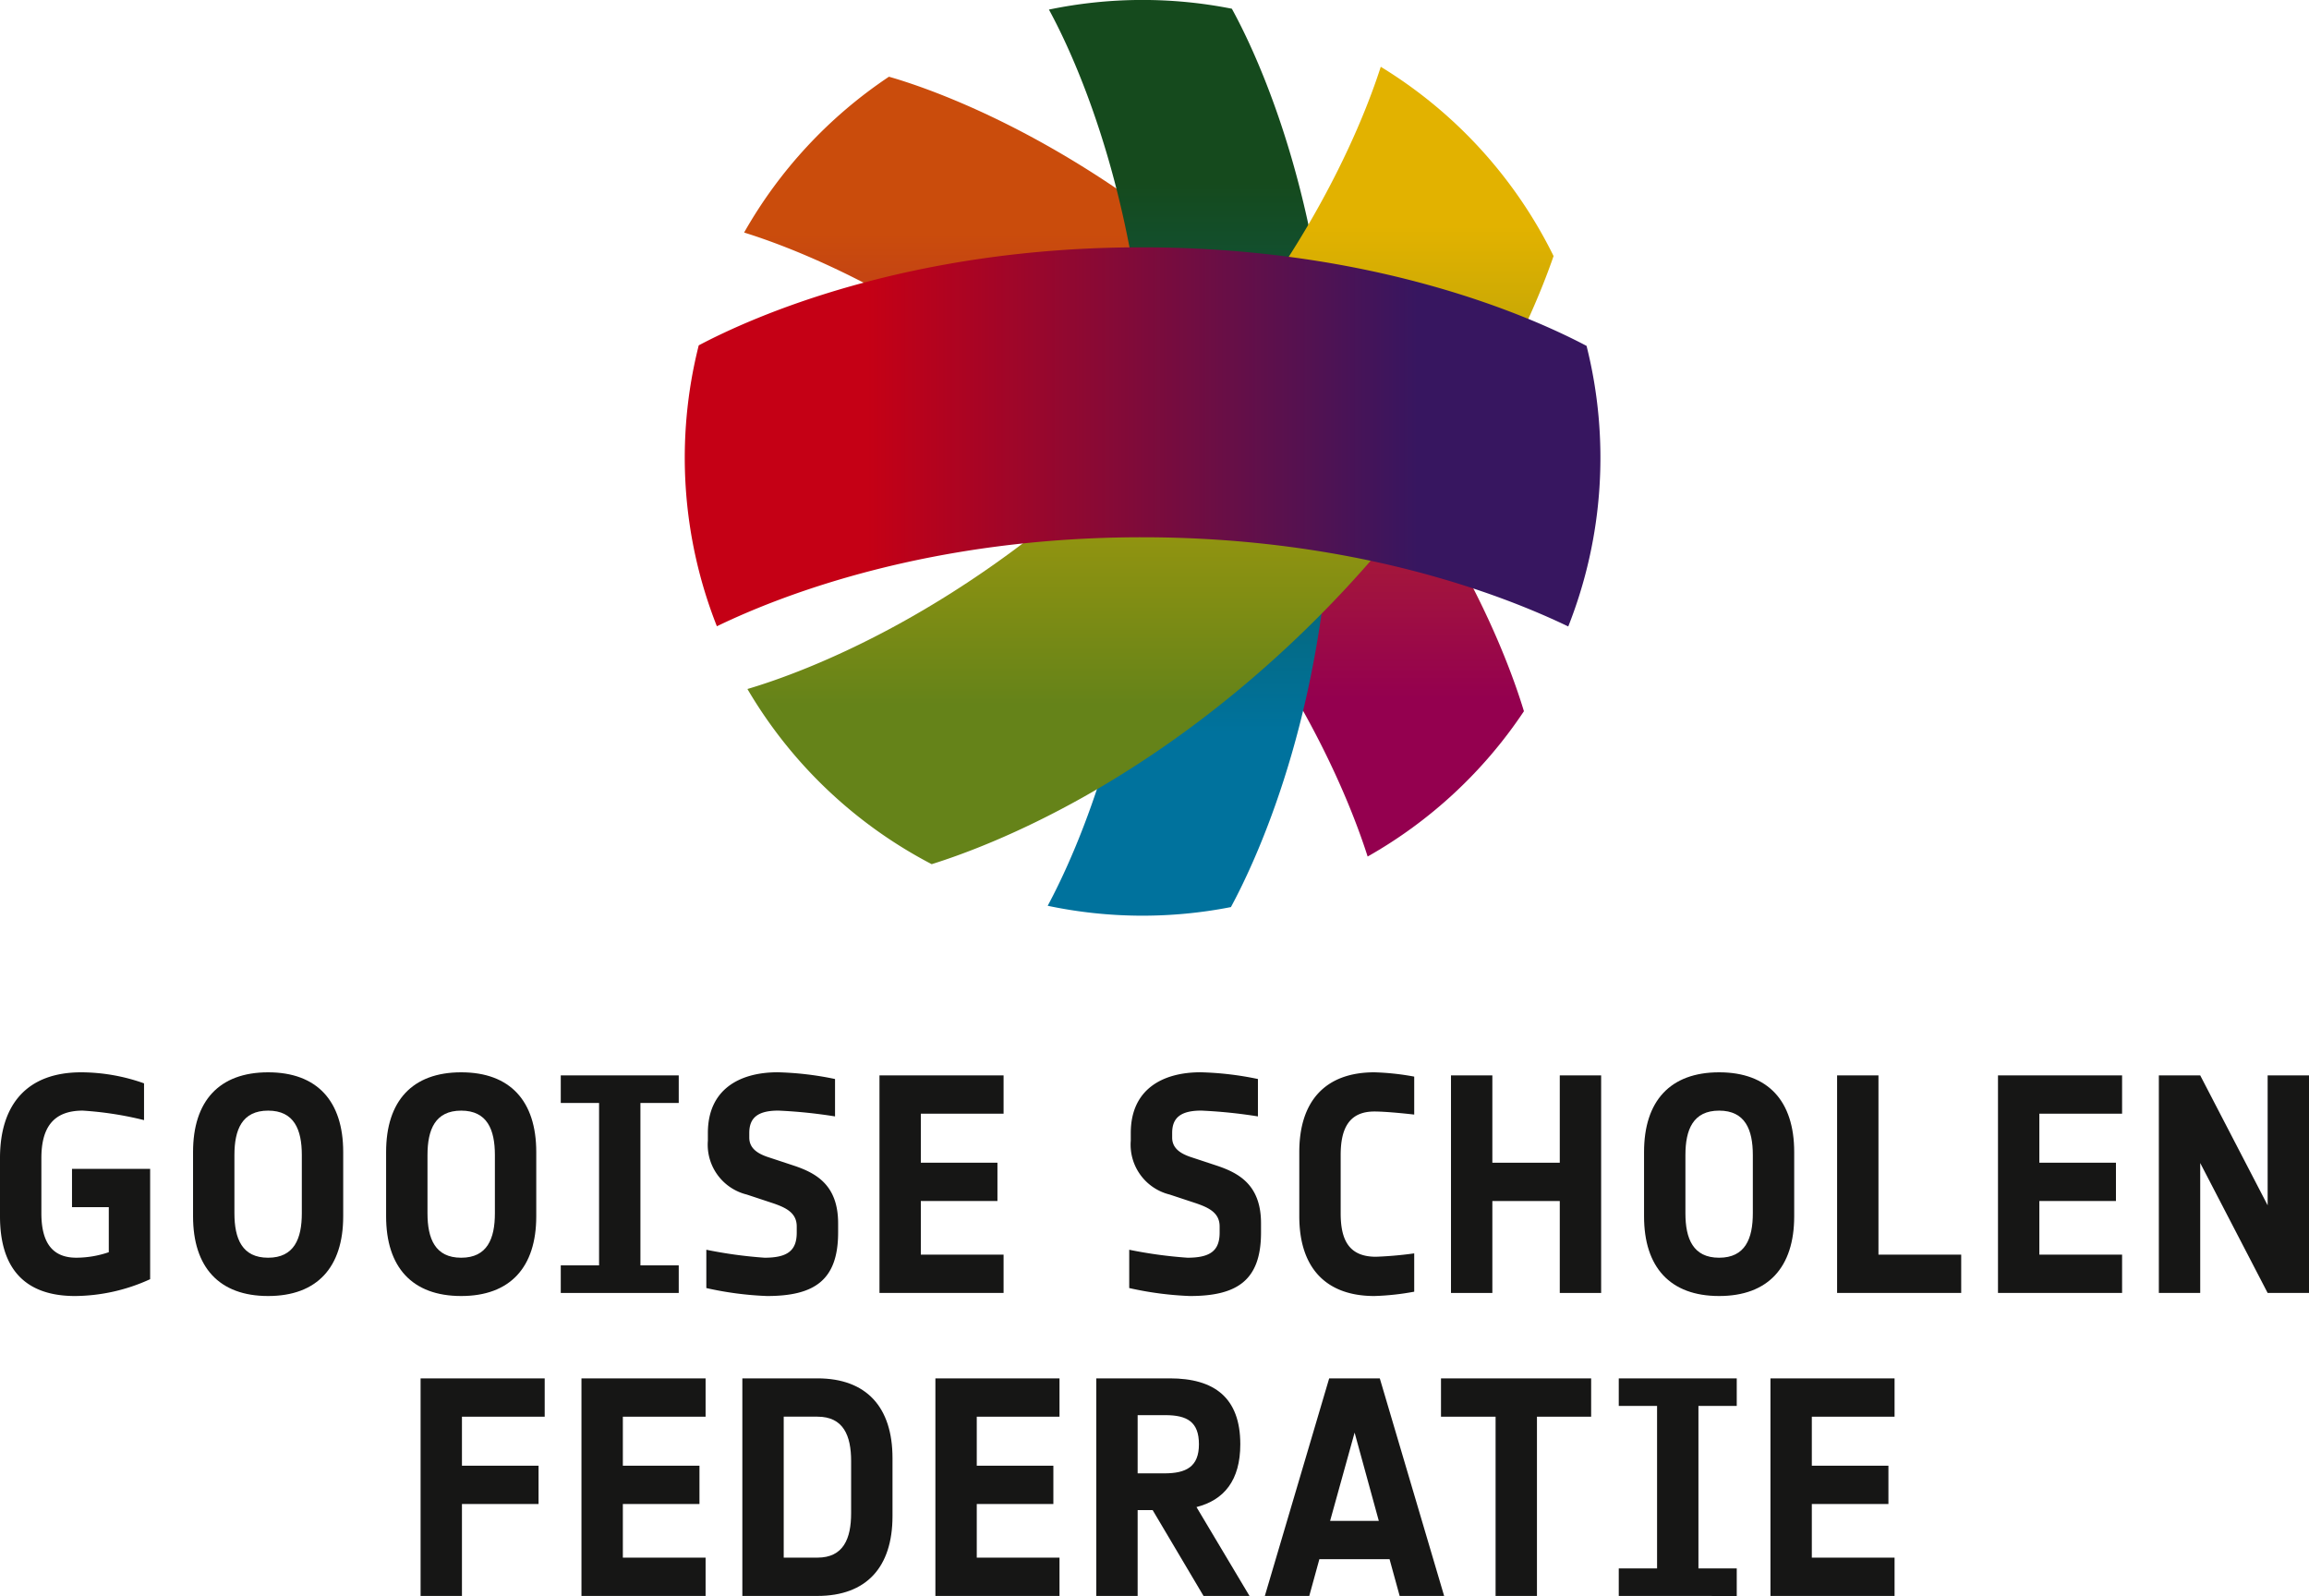 <svg height="148.217" viewBox="0 0 214.443 148.217" width="214.443" xmlns="http://www.w3.org/2000/svg" xmlns:xlink="http://www.w3.org/1999/xlink"><linearGradient id="a" gradientUnits="objectBoundingBox" x1=".5" x2=".5" y1="1"><stop offset=".2" stop-color="#94004f"/><stop offset=".8" stop-color="#ca4c0c"/></linearGradient><linearGradient id="b" gradientUnits="objectBoundingBox" x1=".5" x2=".5" y1="1"><stop offset=".2" stop-color="#00729d"/><stop offset=".8" stop-color="#154a1d"/></linearGradient><linearGradient id="c" gradientUnits="objectBoundingBox" x1=".5" x2=".5" y1="1"><stop offset=".2" stop-color="#658319"/><stop offset=".8" stop-color="#e2b200"/></linearGradient><linearGradient id="d" gradientUnits="objectBoundingBox" x2="1" y1=".5" y2=".5"><stop offset=".2" stop-color="#c50015"/><stop offset=".8" stop-color="#371660"/></linearGradient><g fill="#161615"><path d="m285.095 331.651c-4.753 0-6.972-2.646-6.972-7.4v-5.407c0-5.066 2.59-7.969 7.542-7.969a17.574 17.574 0 0 1 5.835 1.025v3.415a31.859 31.859 0 0 0 -5.692-.882c-2.818 0-3.842 1.678-3.842 4.411v5.122c0 2.618.939 4.127 3.244 4.127a9.353 9.353 0 0 0 3.017-.512v-4.181h-3.417v-3.557h7.257v10.245a16.975 16.975 0 0 1 -6.972 1.563z" transform="translate(-278.123 -211.288)"/><path d="m307.157 331.651c-4.553 0-6.972-2.675-6.972-7.4v-5.976c0-4.724 2.419-7.4 6.972-7.4s6.973 2.675 6.973 7.4v5.976c0 4.725-2.42 7.4-6.973 7.4zm3.13-13.091c0-2.362-.711-4.126-3.13-4.126s-3.13 1.764-3.13 4.126v5.408c0 2.362.712 4.127 3.13 4.127s3.13-1.764 3.13-4.127z" transform="translate(-282.256 -211.288)"/><path d="m329.22 331.651c-4.553 0-6.973-2.675-6.973-7.4v-5.976c0-4.724 2.419-7.4 6.973-7.4s6.972 2.675 6.972 7.4v5.976c0 4.725-2.419 7.4-6.972 7.4zm3.13-13.091c0-2.362-.712-4.126-3.13-4.126s-3.13 1.764-3.13 4.126v5.408c0 2.362.711 4.127 3.13 4.127s3.13-1.764 3.13-4.127z" transform="translate(-286.388 -211.288)"/><path d="m342.208 331.433v-2.562h3.557v-15.083h-3.557v-2.561h10.956v2.561h-3.558v15.083h3.558v2.562z" transform="translate(-290.128 -211.354)"/><path d="m364.478 331.651a30.814 30.814 0 0 1 -5.635-.74v-3.557a41.372 41.372 0 0 0 5.408.74c2.163 0 2.988-.683 2.988-2.334v-.569c0-1.252-.968-1.737-2.22-2.163l-2.419-.8a4.767 4.767 0 0 1 -3.614-5.009v-.712c0-4.041 2.931-5.635 6.488-5.635a29.252 29.252 0 0 1 5.322.626v3.473a46.1 46.1 0 0 0 -5.265-.54c-1.964 0-2.7.711-2.7 2.077v.427c0 .939.683 1.451 1.679 1.793l2.419.8c2.163.712 4.154 1.85 4.154 5.38v.853c-.003 4.439-2.222 5.89-6.605 5.89z" transform="translate(-293.244 -211.288)"/><path d="m378.629 331.433v-20.206h11.526v3.557h-7.685v4.553h7.115v3.557h-7.115v4.981h7.685v3.557z" transform="translate(-296.95 -211.354)"/><path d="m412.805 331.651a30.814 30.814 0 0 1 -5.635-.74v-3.557a41.371 41.371 0 0 0 5.408.74c2.162 0 2.988-.683 2.988-2.334v-.569c0-1.252-.967-1.737-2.219-2.163l-2.419-.8a4.767 4.767 0 0 1 -3.614-5.009v-.712c0-4.041 2.931-5.635 6.488-5.635a29.25 29.25 0 0 1 5.321.626v3.473a46.1 46.1 0 0 0 -5.265-.54c-1.963 0-2.7.711-2.7 2.077v.427c0 .939.683 1.451 1.679 1.793l2.419.8c2.163.712 4.155 1.85 4.155 5.38v.853c-.003 4.439-2.223 5.89-6.606 5.89z" transform="translate(-302.296 -211.288)"/><path d="m433.579 331.651c-4.553 0-6.973-2.675-6.973-7.4v-5.976c0-4.724 2.419-7.4 6.973-7.4a23.812 23.812 0 0 1 3.7.4v3.525s-2.419-.285-3.7-.285c-2.419 0-3.13 1.68-3.13 4.041v5.408c0 2.362.683 4.041 3.272 4.041a35.085 35.085 0 0 0 3.558-.314v3.558a23.81 23.81 0 0 1 -3.7.402z" transform="translate(-305.937 -211.288)"/><path d="m454.044 331.433v-8.538h-6.261v8.538h-3.842v-20.206h3.842v8.111h6.261v-8.111h3.842v20.206z" transform="translate(-309.184 -211.354)"/><path d="m472.976 331.651c-4.553 0-6.972-2.675-6.972-7.4v-5.976c0-4.724 2.419-7.4 6.972-7.4s6.973 2.675 6.973 7.4v5.976c0 4.725-2.419 7.4-6.973 7.4zm3.131-13.091c0-2.362-.712-4.126-3.131-4.126s-3.13 1.764-3.13 4.126v5.408c0 2.362.711 4.127 3.13 4.127s3.131-1.764 3.131-4.127z" transform="translate(-313.317 -211.288)"/><path d="m488.066 331.433v-20.206h3.842v16.649h7.684v3.557z" transform="translate(-317.45 -211.354)"/><path d="m506.452 331.433v-20.206h11.526v3.557h-7.684v4.553h7.114v3.557h-7.114v4.981h7.684v3.557z" transform="translate(-320.894 -211.354)"/><path d="m534.94 331.433-6.262-12.067v12.067h-3.842v-20.206h3.842l6.262 12.066v-12.066h3.841v20.206z" transform="translate(-324.338 -211.354)"/><path d="m330.029 349.408v4.553h7.114v3.557h-7.114v8.538h-3.842v-20.205h11.526v3.557z" transform="translate(-287.126 -217.84)"/><path d="m344.572 366.057v-20.206h11.528v3.557h-7.684v4.553h7.115v3.557h-7.115v4.982h7.684v3.557z" transform="translate(-290.57 -217.84)"/><path d="m369.931 366.057h-6.973v-20.206h6.973c4.553 0 6.972 2.675 6.972 7.4v5.408c-.003 4.722-2.419 7.398-6.972 7.398zm3.13-12.522c0-2.362-.712-4.127-3.13-4.127h-3.131v13.092h3.13c2.419 0 3.13-1.765 3.13-4.127z" transform="translate(-294.014 -217.84)"/><path d="m385.02 366.057v-20.206h11.526v3.557h-7.684v4.553h7.114v3.557h-7.114v4.982h7.684v3.557z" transform="translate(-298.147 -217.84)"/><path d="m413.366 366.057-4.724-7.969h-1.395v7.969h-3.841v-20.206h6.831c4.1 0 6.544 1.763 6.544 6.119 0 3.358-1.508 5.179-4.069 5.834l4.923 8.253zm-3.557-16.791h-2.562v5.407h2.476c2.049 0 3.216-.626 3.216-2.7s-1.08-2.707-3.13-2.707z" transform="translate(-301.591 -217.84)"/><path d="m435.189 366.057-.939-3.415h-6.517l-.939 3.415h-4.126l5.976-20.206h4.7l5.976 20.206zm-4.184-15.169-2.276 8.2h4.524z" transform="translate(-305.199 -217.84)"/><path d="m451.712 349.408v16.648h-3.842v-16.648h-5.07v-3.557h13.945v3.557z" transform="translate(-308.971 -217.84)"/><path d="m463.115 366.057v-2.557h3.557v-15.088h-3.557v-2.561h10.957v2.561h-3.558v15.088h3.558v2.561z" transform="translate(-312.776 -217.84)"/><path d="m480.45 366.057v-20.206h11.526v3.557h-7.684v4.553h7.114v3.557h-7.114v4.982h7.684v3.557z" transform="translate(-316.023 -217.84)"/></g><path d="m376.613 197.1a42.7 42.7 0 0 0 -13.452 14.471c5.23 1.625 20.2 7.325 35.651 22.958 14.626 14.8 20.358 29.057 22.258 34.993a42.693 42.693 0 0 0 14.514-13.495c-1.644-5.424-7.223-20.279-22.484-35.72-16.382-16.574-32.215-21.984-36.487-23.207z" fill="url(#a)" transform="translate(-294.053 -189.975)"/><path d="m397.97 189.227c2.288 4.191 9.412 19.1 9.278 42.006-.127 21.8-6.743 36.284-9.395 41.221a42.605 42.605 0 0 0 17.017.121c2.625-4.866 9.306-19.382 9.431-41.3.136-23.141-7.135-38.119-9.345-42.132a42.682 42.682 0 0 0 -16.987.08z" fill="url(#b)" transform="translate(-300.551 -188.333)"/><path d="m438.409 213.542a42.687 42.687 0 0 0 -16.05-17.577c-1.793 5.586-7.6 20.174-22.819 35.221-15.7 15.521-30.807 21.03-36 22.566a42.7 42.7 0 0 0 17.113 16.268c5.746-1.8 20.246-7.477 35.3-22.355 14.316-14.15 20.301-27.89 22.456-34.123z" fill="url(#c)" transform="translate(-294.124 -189.763)"/><path d="m357.676 225.7a42.584 42.584 0 0 0 1.685 26.089c6.085-2.944 19.879-8.3 39.669-8.265 19.521.036 33.2 5.3 39.4 8.284a42.577 42.577 0 0 0 1.7-26.058c-5.071-2.676-19.514-9.116-41.13-9.154-21.867-.041-36.413 6.504-41.324 9.104z" fill="url(#d)" transform="translate(-292.782 -193.627)"/></svg>